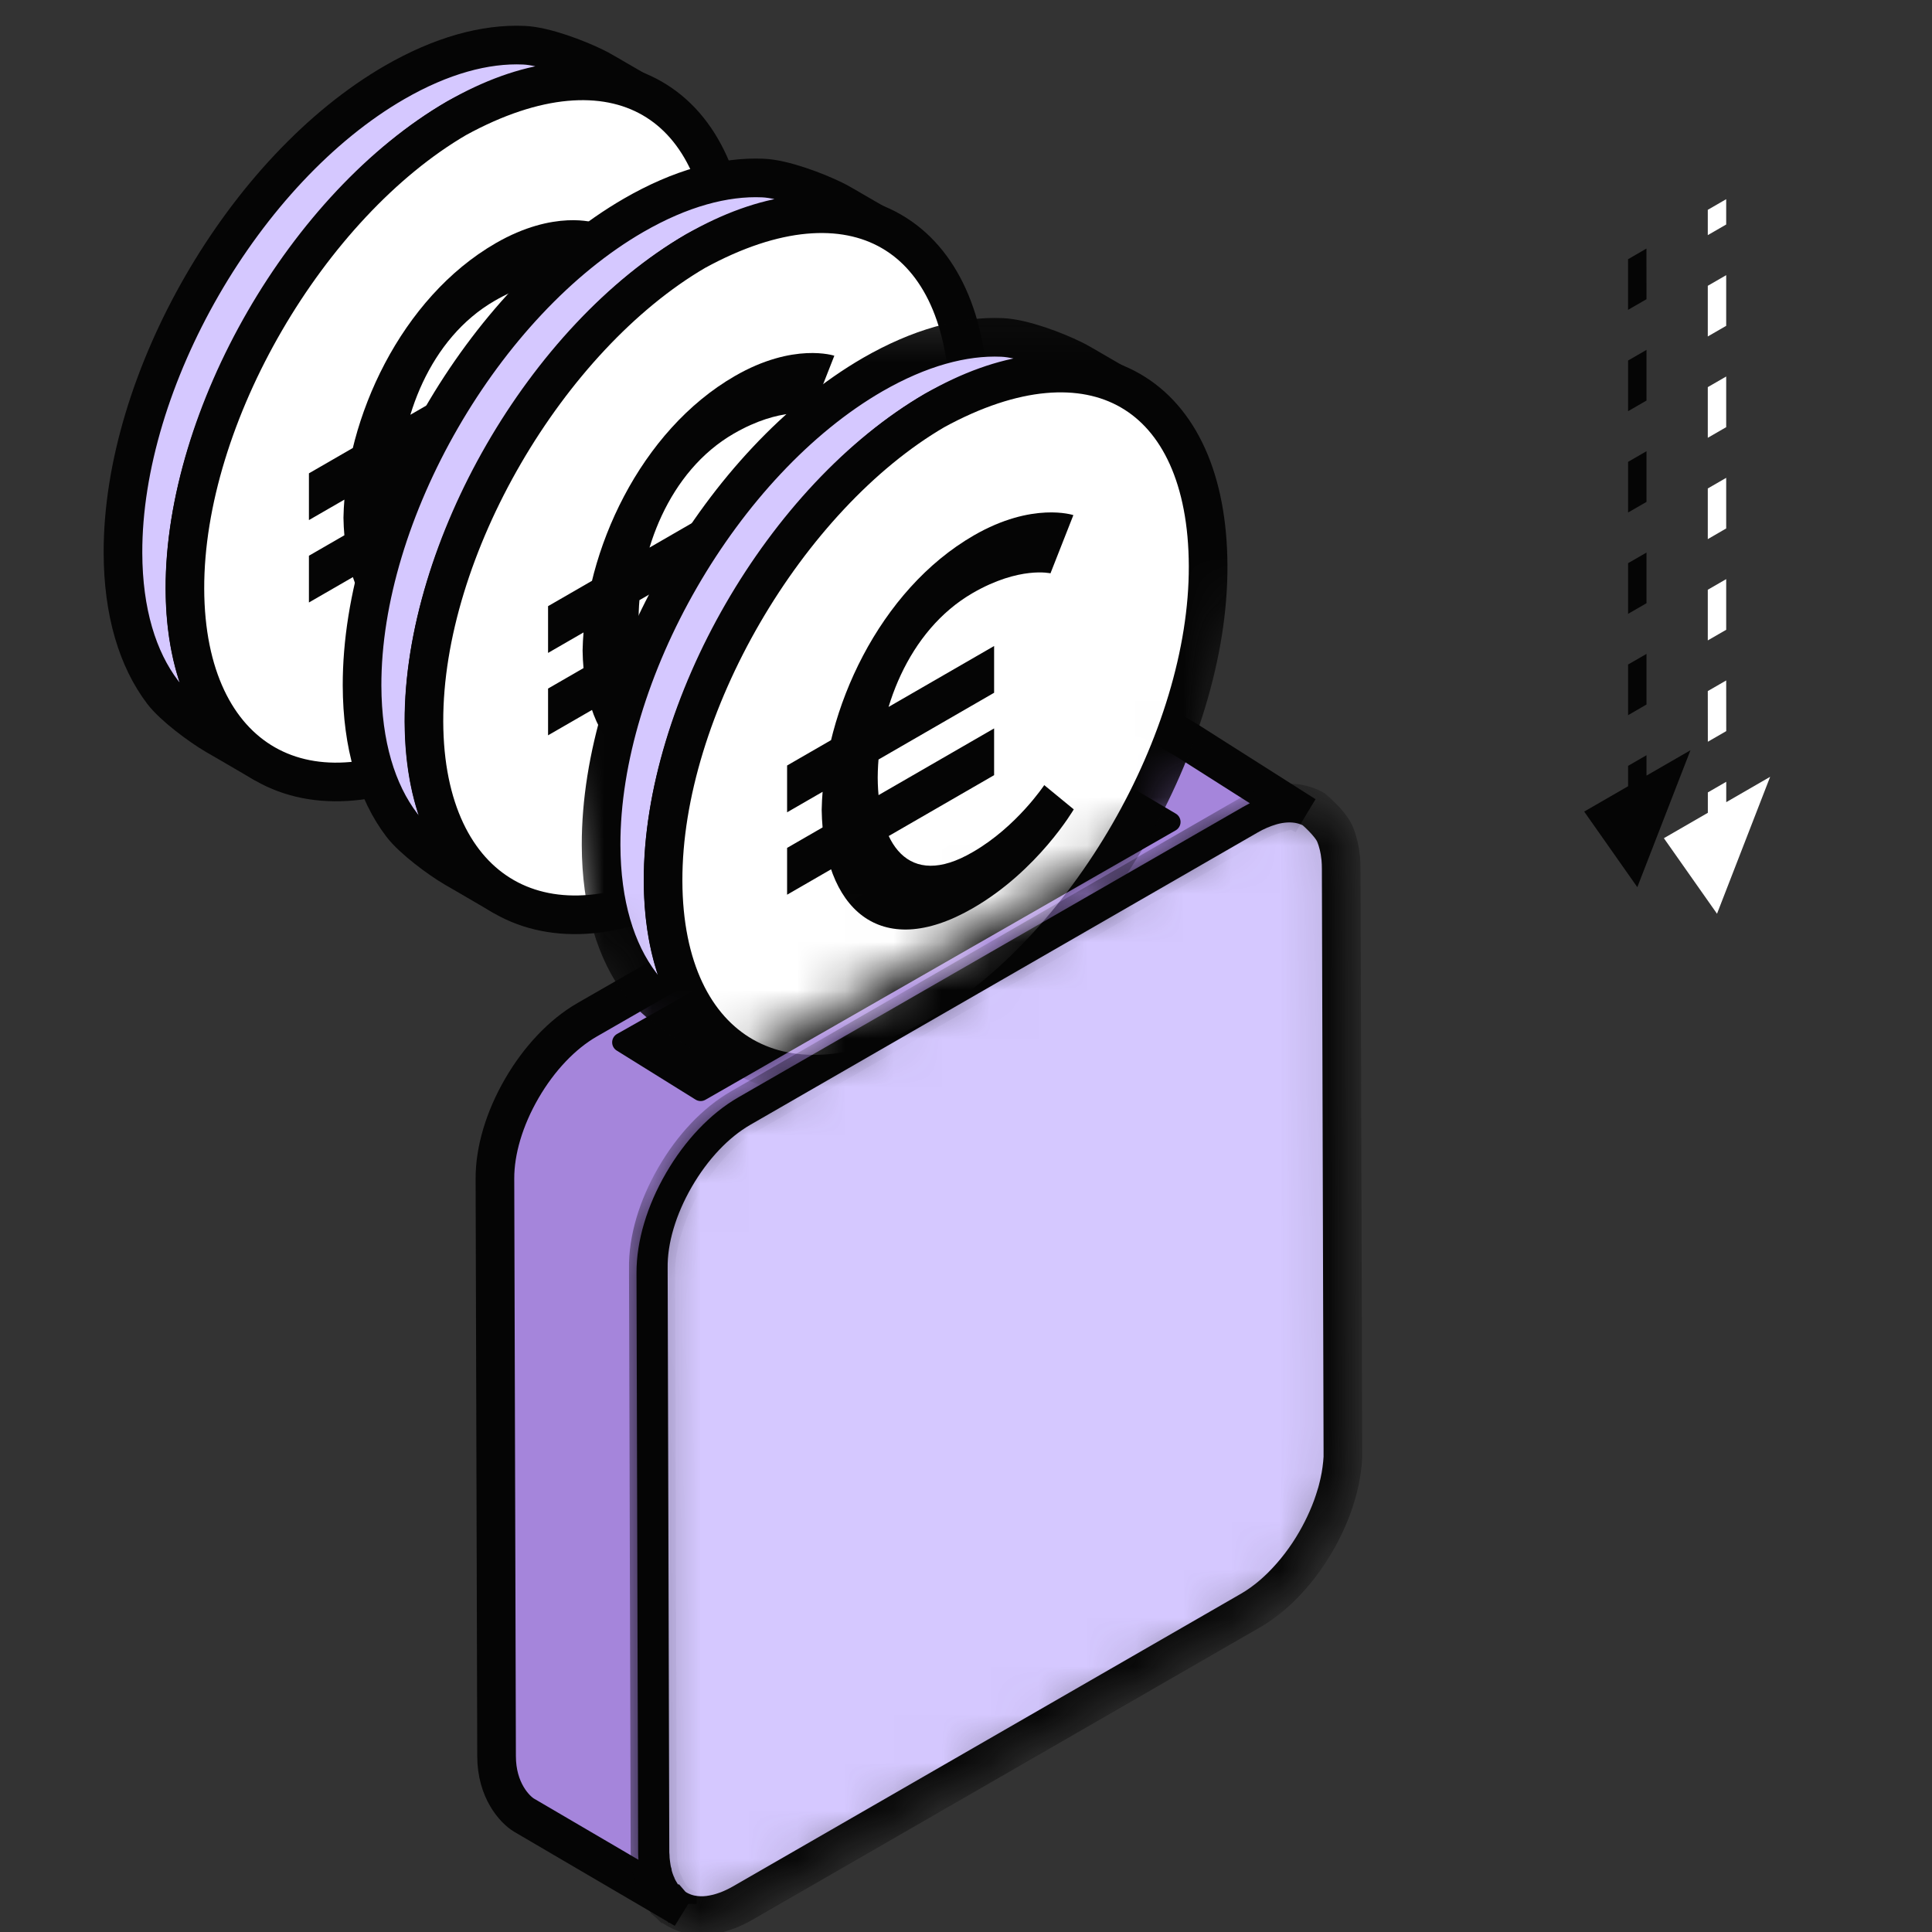 <svg width="40" height="40" viewBox="0 0 40 40" fill="none" xmlns="http://www.w3.org/2000/svg">
<rect x="0" y="0" width="40" height="40" fill="#333333" stroke="none"/>
<path d="M10.281 36.358L10.247 24.401C10.245 23.82 10.443 23.156 10.804 22.534C11.165 21.911 11.645 21.408 12.153 21.115L22.609 15.108C23.117 14.815 23.598 14.768 23.962 14.974L24.472 15.269L24.563 15.322L27.022 16.884C26.78 16.746 26.74 16.757 26.427 16.844L26.412 16.848C26.245 16.897 26.084 16.966 25.934 17.054L15.484 23.067C14.976 23.359 14.497 23.863 14.136 24.486C13.774 25.108 13.576 25.772 13.578 26.354L13.612 38.31C13.612 38.324 13.612 38.34 13.612 38.353C13.612 38.365 13.613 38.378 13.613 38.392C13.614 38.405 13.615 38.419 13.615 38.432L13.615 38.437L13.617 38.471C13.618 38.484 13.619 38.497 13.621 38.51L13.623 38.537C13.624 38.549 13.626 38.561 13.627 38.573C13.629 38.586 13.63 38.598 13.632 38.611C13.634 38.629 13.637 38.647 13.64 38.664L13.647 38.7L13.652 38.725C13.654 38.735 13.656 38.745 13.658 38.754C13.659 38.758 13.66 38.761 13.66 38.764L13.668 38.799V38.8C13.671 38.812 13.675 38.825 13.678 38.837L13.68 38.843C13.682 38.851 13.684 38.858 13.686 38.866C13.69 38.877 13.692 38.887 13.697 38.9C13.701 38.912 13.705 38.923 13.709 38.937C13.714 38.951 13.719 38.965 13.725 38.979L13.726 38.982C13.73 38.992 13.734 39.002 13.738 39.012C13.74 39.017 13.742 39.022 13.745 39.027C13.748 39.036 13.752 39.044 13.756 39.053L13.759 39.059C13.764 39.071 13.77 39.083 13.776 39.094L13.779 39.1C13.784 39.111 13.789 39.12 13.795 39.13L13.8 39.139C13.804 39.147 13.809 39.155 13.813 39.163C13.815 39.166 13.817 39.169 13.818 39.172L13.819 39.172C13.824 39.183 13.831 39.194 13.838 39.204V39.205C13.845 39.215 13.851 39.225 13.858 39.234L13.86 39.238C13.868 39.249 13.875 39.259 13.883 39.27L13.884 39.271C13.892 39.282 13.9 39.291 13.909 39.302C13.917 39.312 13.925 39.322 13.934 39.332C13.938 39.337 13.942 39.341 13.947 39.346C13.948 39.347 13.95 39.349 13.952 39.351L13.959 39.359L13.964 39.364C13.971 39.371 13.979 39.379 13.987 39.386C13.989 39.389 13.992 39.391 13.995 39.394L13.995 39.394C14 39.399 14.006 39.404 14.011 39.409H14.012C14.016 39.412 14.019 39.416 14.023 39.418V39.419C14.03 39.426 14.037 39.432 14.045 39.438C14.059 39.45 14.073 39.46 14.088 39.471C14.094 39.476 14.101 39.48 14.107 39.485L14.117 39.491C14.122 39.495 14.128 39.499 14.134 39.502L14.148 39.511L14.153 39.514L14.173 39.527L10.848 37.58C10.659 37.465 10.281 37.071 10.281 36.358Z" fill="#A585DB" stroke="#050505" stroke-width="0.8"/>
<mask id="mask0_550_63338" style="mask-type:luminance" maskUnits="userSpaceOnUse" x="13" y="16" width="15" height="24">
<path d="M15.202 22.869C14.68 23.169 14.189 23.687 13.819 24.328C13.448 24.968 13.245 25.65 13.254 26.252L13.289 38.549C13.289 38.564 13.289 38.581 13.289 38.593C13.289 38.606 13.29 38.62 13.29 38.634C13.291 38.648 13.292 38.662 13.292 38.675L13.292 38.68C13.293 38.692 13.294 38.704 13.295 38.715L13.295 38.723C13.296 38.733 13.297 38.745 13.298 38.756C13.299 38.765 13.3 38.774 13.301 38.783C13.302 38.796 13.303 38.807 13.305 38.82C13.306 38.833 13.308 38.846 13.31 38.859C13.312 38.877 13.315 38.895 13.318 38.913C13.32 38.926 13.322 38.938 13.325 38.951L13.33 38.977C13.332 38.986 13.334 38.997 13.336 39.007C13.337 39.01 13.338 39.013 13.338 39.017L13.347 39.052V39.054C13.351 39.069 13.354 39.083 13.358 39.098C13.361 39.106 13.363 39.114 13.365 39.121C13.369 39.133 13.372 39.143 13.376 39.156C13.38 39.169 13.384 39.18 13.389 39.195C13.394 39.209 13.399 39.223 13.405 39.237C13.409 39.249 13.414 39.26 13.418 39.271C13.42 39.276 13.423 39.282 13.425 39.287C13.429 39.296 13.433 39.305 13.437 39.314L13.44 39.32C13.445 39.332 13.451 39.344 13.457 39.356L13.46 39.362C13.465 39.373 13.471 39.383 13.477 39.393L13.482 39.402C13.486 39.411 13.491 39.419 13.496 39.427C13.497 39.43 13.499 39.433 13.501 39.436C13.507 39.447 13.514 39.458 13.521 39.469V39.47C13.528 39.482 13.536 39.493 13.544 39.504C13.551 39.515 13.559 39.526 13.568 39.536L13.568 39.538C13.577 39.55 13.585 39.559 13.593 39.57C13.602 39.58 13.611 39.59 13.62 39.6C13.624 39.605 13.628 39.61 13.633 39.615L13.645 39.628L13.65 39.633C13.658 39.641 13.666 39.649 13.674 39.657C13.676 39.659 13.676 39.659 13.682 39.664C13.687 39.669 13.693 39.675 13.698 39.68H13.7C13.703 39.683 13.707 39.687 13.71 39.69V39.691C13.718 39.697 13.726 39.703 13.733 39.709C13.748 39.721 13.762 39.733 13.777 39.744C13.784 39.749 13.79 39.753 13.797 39.758L13.807 39.765C13.813 39.769 13.819 39.772 13.824 39.776L13.839 39.785C13.848 39.791 13.857 39.796 13.865 39.801C13.887 39.813 13.908 39.824 13.931 39.835C13.953 39.845 13.976 39.855 13.999 39.864C14.01 39.868 14.022 39.872 14.033 39.876L14.057 39.884C14.085 39.892 14.113 39.9 14.141 39.906L14.174 39.912C14.292 39.933 14.413 39.936 14.532 39.921C14.565 39.917 14.599 39.912 14.633 39.905L14.641 39.903C14.666 39.898 14.692 39.893 14.718 39.886C14.736 39.882 14.754 39.877 14.772 39.872C14.791 39.866 14.809 39.861 14.827 39.855C14.846 39.849 14.864 39.842 14.883 39.836C14.901 39.83 14.92 39.823 14.939 39.816C15.047 39.773 15.152 39.722 15.252 39.664L25.978 33.485C26.059 33.438 26.14 33.386 26.22 33.329C26.252 33.306 26.283 33.282 26.314 33.258C26.338 33.239 26.362 33.221 26.385 33.202C26.409 33.182 26.432 33.163 26.455 33.143C26.517 33.089 26.577 33.033 26.637 32.974C26.92 32.691 27.163 32.373 27.361 32.026C27.452 31.869 27.534 31.708 27.607 31.542L27.613 31.527C27.628 31.491 27.643 31.456 27.657 31.42C27.691 31.338 27.721 31.257 27.747 31.175C27.761 31.135 27.773 31.095 27.786 31.055C27.798 31.015 27.809 30.975 27.82 30.934C27.831 30.894 27.84 30.854 27.85 30.814C27.854 30.794 27.859 30.774 27.863 30.754C27.871 30.714 27.879 30.675 27.886 30.635C27.893 30.595 27.899 30.556 27.904 30.517C27.907 30.497 27.91 30.478 27.912 30.458C27.916 30.429 27.919 30.4 27.921 30.371L27.925 30.328C27.926 30.31 27.928 30.292 27.929 30.274C27.929 30.26 27.931 30.247 27.931 30.234V30.228V30.208V30.194V30.182V30.169V30.167V30.144V30.116V30.106L27.896 17.809C27.896 17.734 27.892 17.662 27.886 17.592C27.881 17.54 27.874 17.489 27.866 17.439C27.852 17.36 27.834 17.281 27.809 17.204C27.795 17.16 27.78 17.116 27.762 17.076C27.664 16.844 27.314 16.552 27.314 16.552C27.062 16.408 26.753 16.384 26.417 16.478C26.246 16.528 26.081 16.599 25.927 16.69L15.202 22.869Z" fill="white"/>
</mask>
<g mask="url(#mask0_550_63338)">
<path d="M15.332 22.943C14.82 23.238 14.339 23.745 13.976 24.373C13.613 25 13.414 25.669 13.423 26.258L13.457 38.307C13.457 38.321 13.457 38.337 13.457 38.35C13.457 38.363 13.458 38.376 13.459 38.389C13.459 38.403 13.46 38.417 13.46 38.43L13.461 38.435C13.461 38.446 13.462 38.458 13.463 38.469L13.463 38.476C13.464 38.487 13.465 38.498 13.466 38.509C13.467 38.518 13.468 38.527 13.469 38.536C13.47 38.548 13.471 38.56 13.473 38.572C13.474 38.585 13.476 38.597 13.478 38.61C13.48 38.628 13.483 38.645 13.486 38.663C13.488 38.675 13.49 38.688 13.492 38.7L13.497 38.725C13.499 38.735 13.501 38.745 13.504 38.755C13.504 38.758 13.506 38.761 13.506 38.764L13.514 38.799V38.801C13.518 38.815 13.521 38.83 13.525 38.844C13.528 38.852 13.53 38.859 13.532 38.867C13.535 38.879 13.538 38.888 13.542 38.901C13.546 38.914 13.55 38.925 13.555 38.939C13.56 38.953 13.565 38.967 13.571 38.981C13.575 38.992 13.579 39.003 13.584 39.014C13.586 39.019 13.588 39.024 13.591 39.029C13.594 39.038 13.598 39.047 13.602 39.056L13.605 39.062C13.61 39.074 13.616 39.086 13.622 39.097L13.625 39.103C13.63 39.114 13.636 39.123 13.641 39.134L13.646 39.142C13.65 39.151 13.655 39.159 13.66 39.167C13.661 39.17 13.663 39.173 13.665 39.176C13.671 39.187 13.678 39.197 13.685 39.208V39.209C13.692 39.22 13.699 39.231 13.707 39.242C13.714 39.253 13.722 39.263 13.73 39.274L13.731 39.275C13.739 39.287 13.747 39.296 13.755 39.306C13.764 39.317 13.773 39.327 13.781 39.337C13.785 39.341 13.79 39.346 13.794 39.35L13.806 39.364L13.811 39.368C13.819 39.376 13.826 39.384 13.834 39.392C13.837 39.394 13.836 39.394 13.842 39.399C13.847 39.404 13.853 39.409 13.858 39.414H13.86C13.863 39.418 13.867 39.421 13.87 39.424V39.425C13.877 39.431 13.885 39.437 13.892 39.443C13.906 39.455 13.921 39.466 13.936 39.477C13.942 39.482 13.948 39.486 13.955 39.491L13.965 39.498C13.97 39.501 13.976 39.505 13.982 39.508L13.996 39.517C14.005 39.523 14.013 39.528 14.022 39.533C14.043 39.545 14.064 39.556 14.086 39.566C14.108 39.576 14.13 39.586 14.152 39.594C14.164 39.599 14.175 39.603 14.187 39.607L14.21 39.614C14.237 39.623 14.264 39.63 14.292 39.636L14.324 39.642C14.44 39.663 14.558 39.666 14.675 39.651C14.707 39.647 14.74 39.642 14.774 39.635L14.782 39.633C14.807 39.628 14.832 39.623 14.857 39.617C14.875 39.612 14.893 39.607 14.911 39.602C14.928 39.597 14.946 39.592 14.964 39.586C14.982 39.58 15.001 39.573 15.019 39.567C15.037 39.562 15.055 39.555 15.073 39.548C15.179 39.506 15.282 39.456 15.381 39.399L25.889 33.345C25.969 33.299 26.048 33.248 26.126 33.192C26.157 33.169 26.188 33.146 26.219 33.122C26.242 33.104 26.265 33.087 26.288 33.067C26.311 33.048 26.334 33.029 26.357 33.009C26.417 32.957 26.476 32.902 26.535 32.844C26.812 32.567 27.05 32.255 27.245 31.916C27.334 31.762 27.414 31.604 27.485 31.441L27.491 31.427C27.506 31.391 27.521 31.357 27.535 31.322C27.567 31.242 27.597 31.162 27.623 31.082C27.636 31.043 27.649 31.003 27.66 30.964C27.673 30.925 27.684 30.885 27.694 30.846C27.704 30.806 27.714 30.767 27.723 30.728C27.728 30.708 27.732 30.688 27.736 30.669C27.744 30.63 27.752 30.592 27.759 30.552C27.765 30.514 27.771 30.475 27.777 30.436C27.78 30.417 27.782 30.399 27.784 30.379C27.788 30.351 27.791 30.322 27.794 30.294L27.797 30.252C27.798 30.234 27.8 30.216 27.801 30.199C27.801 30.185 27.803 30.172 27.803 30.159V30.154V30.134V30.121V30.108V30.096V30.093V30.072V30.044V30.035L27.768 17.986C27.768 17.913 27.765 17.842 27.759 17.773C27.753 17.722 27.747 17.672 27.739 17.624C27.726 17.546 27.707 17.469 27.684 17.394C27.67 17.35 27.655 17.308 27.638 17.268C27.541 17.04 27.199 16.755 27.199 16.755C26.951 16.614 26.648 16.59 26.32 16.682C26.152 16.731 25.99 16.801 25.839 16.889L15.332 22.943Z" fill="#D5C8FF" stroke="#050505" stroke-width="0.8" stroke-miterlimit="10"/>
</g>
<path d="M22.622 16.059L12.874 21.581L14.506 22.596L24.242 17.018L22.622 16.059Z" fill="#050505" stroke="#050505" stroke-width="0.4" stroke-linejoin="round"/>
<path d="M13.47 2.054C13.266 1.936 13.049 1.845 12.815 1.781C12.392 1.664 11.941 1.648 11.505 1.706C10.87 1.788 10.178 2.03 9.455 2.448C6.339 4.247 3.82 8.608 3.831 12.19C3.832 12.861 3.923 13.457 4.09 13.97V13.974C4.224 14.389 4.409 14.749 4.635 15.052C4.709 15.15 4.785 15.24 4.865 15.325C5.048 15.519 5.252 15.679 5.475 15.81L4.695 15.355L4.475 15.228C4.475 15.228 4.461 15.219 4.454 15.216C4.148 15.035 3.595 14.629 3.366 14.329C2.849 13.648 2.549 12.673 2.546 11.448C2.535 7.868 5.054 3.505 8.17 1.706C9.137 1.148 10.046 0.901 10.844 0.936C11.274 0.953 11.955 1.215 12.308 1.389C12.437 1.451 12.413 1.442 13.448 2.041L13.47 2.054Z" fill="#D5C8FF" stroke="#050505" stroke-width="0.8" stroke-miterlimit="10"/>
<path d="M9.453 2.448C6.397 4.233 3.818 8.608 3.828 12.19C3.839 15.771 6.373 17.215 9.489 15.416C12.607 13.617 15.124 9.256 15.114 5.673C15.103 2.072 12.722 0.657 9.453 2.448Z" fill="white" stroke="#050505" stroke-width="0.8" stroke-miterlimit="10"/>
<path d="M10.242 12.754C8.301 13.875 7.144 12.742 7.111 10.719C7.151 8.647 8.308 6.164 10.261 5.036C11.479 4.332 12.323 4.615 12.323 4.615L11.848 5.821C11.848 5.821 11.207 5.669 10.242 6.227C8.888 7.009 8.279 8.688 8.271 10.049C8.279 11.399 8.885 12.385 10.242 11.591C11.149 11.068 11.72 10.205 11.72 10.205L12.33 10.708C12.33 10.708 11.591 11.975 10.242 12.754ZM6.396 12.474V11.506L10.681 9.032L10.681 10L6.396 12.474ZM6.396 10.768V9.8L10.681 7.326V8.294L6.396 10.768Z" fill="#050505"/>
<path d="M18.421 4.804C18.217 4.686 17.999 4.595 17.765 4.531C17.342 4.414 16.891 4.398 16.456 4.456C15.82 4.538 15.128 4.78 14.405 5.198C11.289 6.997 8.77 11.358 8.781 14.941C8.783 15.611 8.873 16.207 9.04 16.72V16.724C9.175 17.138 9.359 17.499 9.586 17.802C9.659 17.899 9.735 17.99 9.816 18.076C9.998 18.269 10.202 18.429 10.425 18.56L9.645 18.105L9.425 17.978C9.425 17.978 9.411 17.969 9.404 17.966C9.098 17.785 8.545 17.379 8.317 17.079C7.799 16.398 7.5 15.423 7.496 14.198C7.486 10.618 10.004 6.255 13.121 4.456C14.087 3.898 14.997 3.651 15.794 3.686C16.225 3.703 16.905 3.965 17.259 4.139C17.387 4.201 17.363 4.192 18.398 4.791L18.421 4.804Z" fill="#D5C8FF" stroke="#050505" stroke-width="0.8" stroke-miterlimit="10"/>
<path d="M14.402 5.198C11.346 6.983 8.767 11.358 8.777 14.941C8.788 18.522 11.322 19.965 14.438 18.166C17.556 16.367 20.073 12.006 20.063 8.424C20.052 4.823 17.671 3.408 14.402 5.198Z" fill="white" stroke="#050505" stroke-width="0.8" stroke-miterlimit="10"/>
<path d="M15.193 15.504C13.252 16.625 12.095 15.492 12.062 13.469C12.103 11.397 13.259 8.914 15.213 7.786C16.431 7.082 17.274 7.365 17.274 7.365L16.8 8.571C16.8 8.571 16.159 8.419 15.193 8.977C13.839 9.759 13.23 11.438 13.222 12.799C13.23 14.149 13.836 15.135 15.193 14.341C16.1 13.818 16.671 12.955 16.671 12.955L17.281 13.458C17.281 13.458 16.543 14.725 15.193 15.504ZM11.347 15.224V14.256L15.632 11.782V12.75L11.347 15.224ZM11.347 13.518L11.347 12.55L15.632 10.076V11.044L11.347 13.518Z" fill="#050505"/>
<mask id="mask1_550_63338" style="mask-type:alpha" maskUnits="userSpaceOnUse" x="8" y="6" width="20" height="17">
<path d="M24.733 16.672L27.571 6.158H8.32L12.673 21.458L14.429 22.482L24.733 16.672Z" fill="#1D1D1B"/>
</mask>
<g mask="url(#mask1_550_63338)">
<path d="M23.37 8.104C23.166 7.985 22.948 7.895 22.715 7.83C22.291 7.714 21.84 7.698 21.405 7.756C20.769 7.837 20.078 8.079 19.355 8.497C16.238 10.297 13.72 14.658 13.73 18.24C13.732 18.911 13.822 19.506 13.99 20.02V20.024C14.124 20.438 14.308 20.799 14.535 21.102C14.608 21.199 14.685 21.29 14.765 21.375C14.948 21.569 15.152 21.729 15.374 21.86L14.594 21.405L14.375 21.278C14.375 21.278 14.361 21.269 14.354 21.265C14.047 21.084 13.494 20.679 13.266 20.379C12.748 19.698 12.449 18.723 12.445 17.498C12.435 13.917 14.954 9.555 18.07 7.755C19.037 7.198 19.946 6.951 20.744 6.986C21.174 7.003 21.854 7.264 22.208 7.439C22.337 7.501 22.313 7.492 23.347 8.091L23.37 8.104Z" fill="#D5C8FF" stroke="#050505" stroke-width="0.8" stroke-miterlimit="10"/>
<path d="M19.352 8.497C16.296 10.282 13.717 14.658 13.728 18.24C13.738 21.821 16.272 23.265 19.389 21.466C22.506 19.667 25.023 15.306 25.013 11.723C25.003 8.122 22.622 6.707 19.352 8.497Z" fill="white" stroke="#050505" stroke-width="0.8" stroke-miterlimit="10"/>
<path d="M20.142 18.803C18.201 19.924 17.045 18.791 17.012 16.768C17.052 14.696 18.208 12.213 20.162 11.085C21.38 10.382 22.223 10.665 22.223 10.665L21.749 11.87C21.749 11.87 21.108 11.719 20.142 12.276C18.788 13.058 18.179 14.738 18.172 16.099C18.179 17.449 18.785 18.435 20.142 17.64C21.049 17.117 21.62 16.255 21.62 16.255L22.231 16.757C22.231 16.757 21.492 18.024 20.142 18.803ZM16.296 18.524L16.296 17.555L20.582 15.081V16.049L16.296 18.524ZM16.296 16.818V15.849L20.582 13.375L20.582 14.343L16.296 16.818Z" fill="#050505"/>
</g>
<path d="M35.549 18.918L34.449 17.354L36.649 16.083L35.549 18.918ZM35.359 17.455L35.359 16.406L35.74 16.186L35.74 17.235L35.359 17.455ZM35.359 15.357L35.358 14.308L35.739 14.088L35.74 15.137L35.359 15.357ZM35.358 13.259L35.358 12.21L35.739 11.99L35.739 13.039L35.358 13.259ZM35.358 11.162L35.358 10.113L35.739 9.893L35.739 10.941L35.358 11.162ZM35.358 9.064L35.358 8.015L35.739 7.795L35.739 8.844L35.358 9.064ZM35.358 6.966L35.358 5.917L35.739 5.697L35.739 6.746L35.358 6.966ZM35.358 4.868V4.344L35.739 4.124V4.648L35.358 4.868Z" fill="white"/>
<path fill-rule="evenodd" clip-rule="evenodd" d="M33.707 5.367L33.707 6.415L34.089 6.195L34.088 5.146L33.707 5.367ZM33.708 7.464L33.708 8.513L34.089 8.293L34.089 7.244L33.708 7.464ZM33.708 9.562L33.708 10.611L34.089 10.391L34.089 9.342L33.708 9.562ZM33.708 11.66L33.708 12.709L34.089 12.489L34.089 11.44L33.708 11.66ZM33.708 13.758L33.708 14.807L34.089 14.586L34.089 13.538L33.708 13.758ZM34.089 16.058L34.999 15.533L33.899 18.368L32.799 16.803L33.708 16.278V15.856L34.089 15.636V16.058Z" fill="#050505"/>
</svg>

